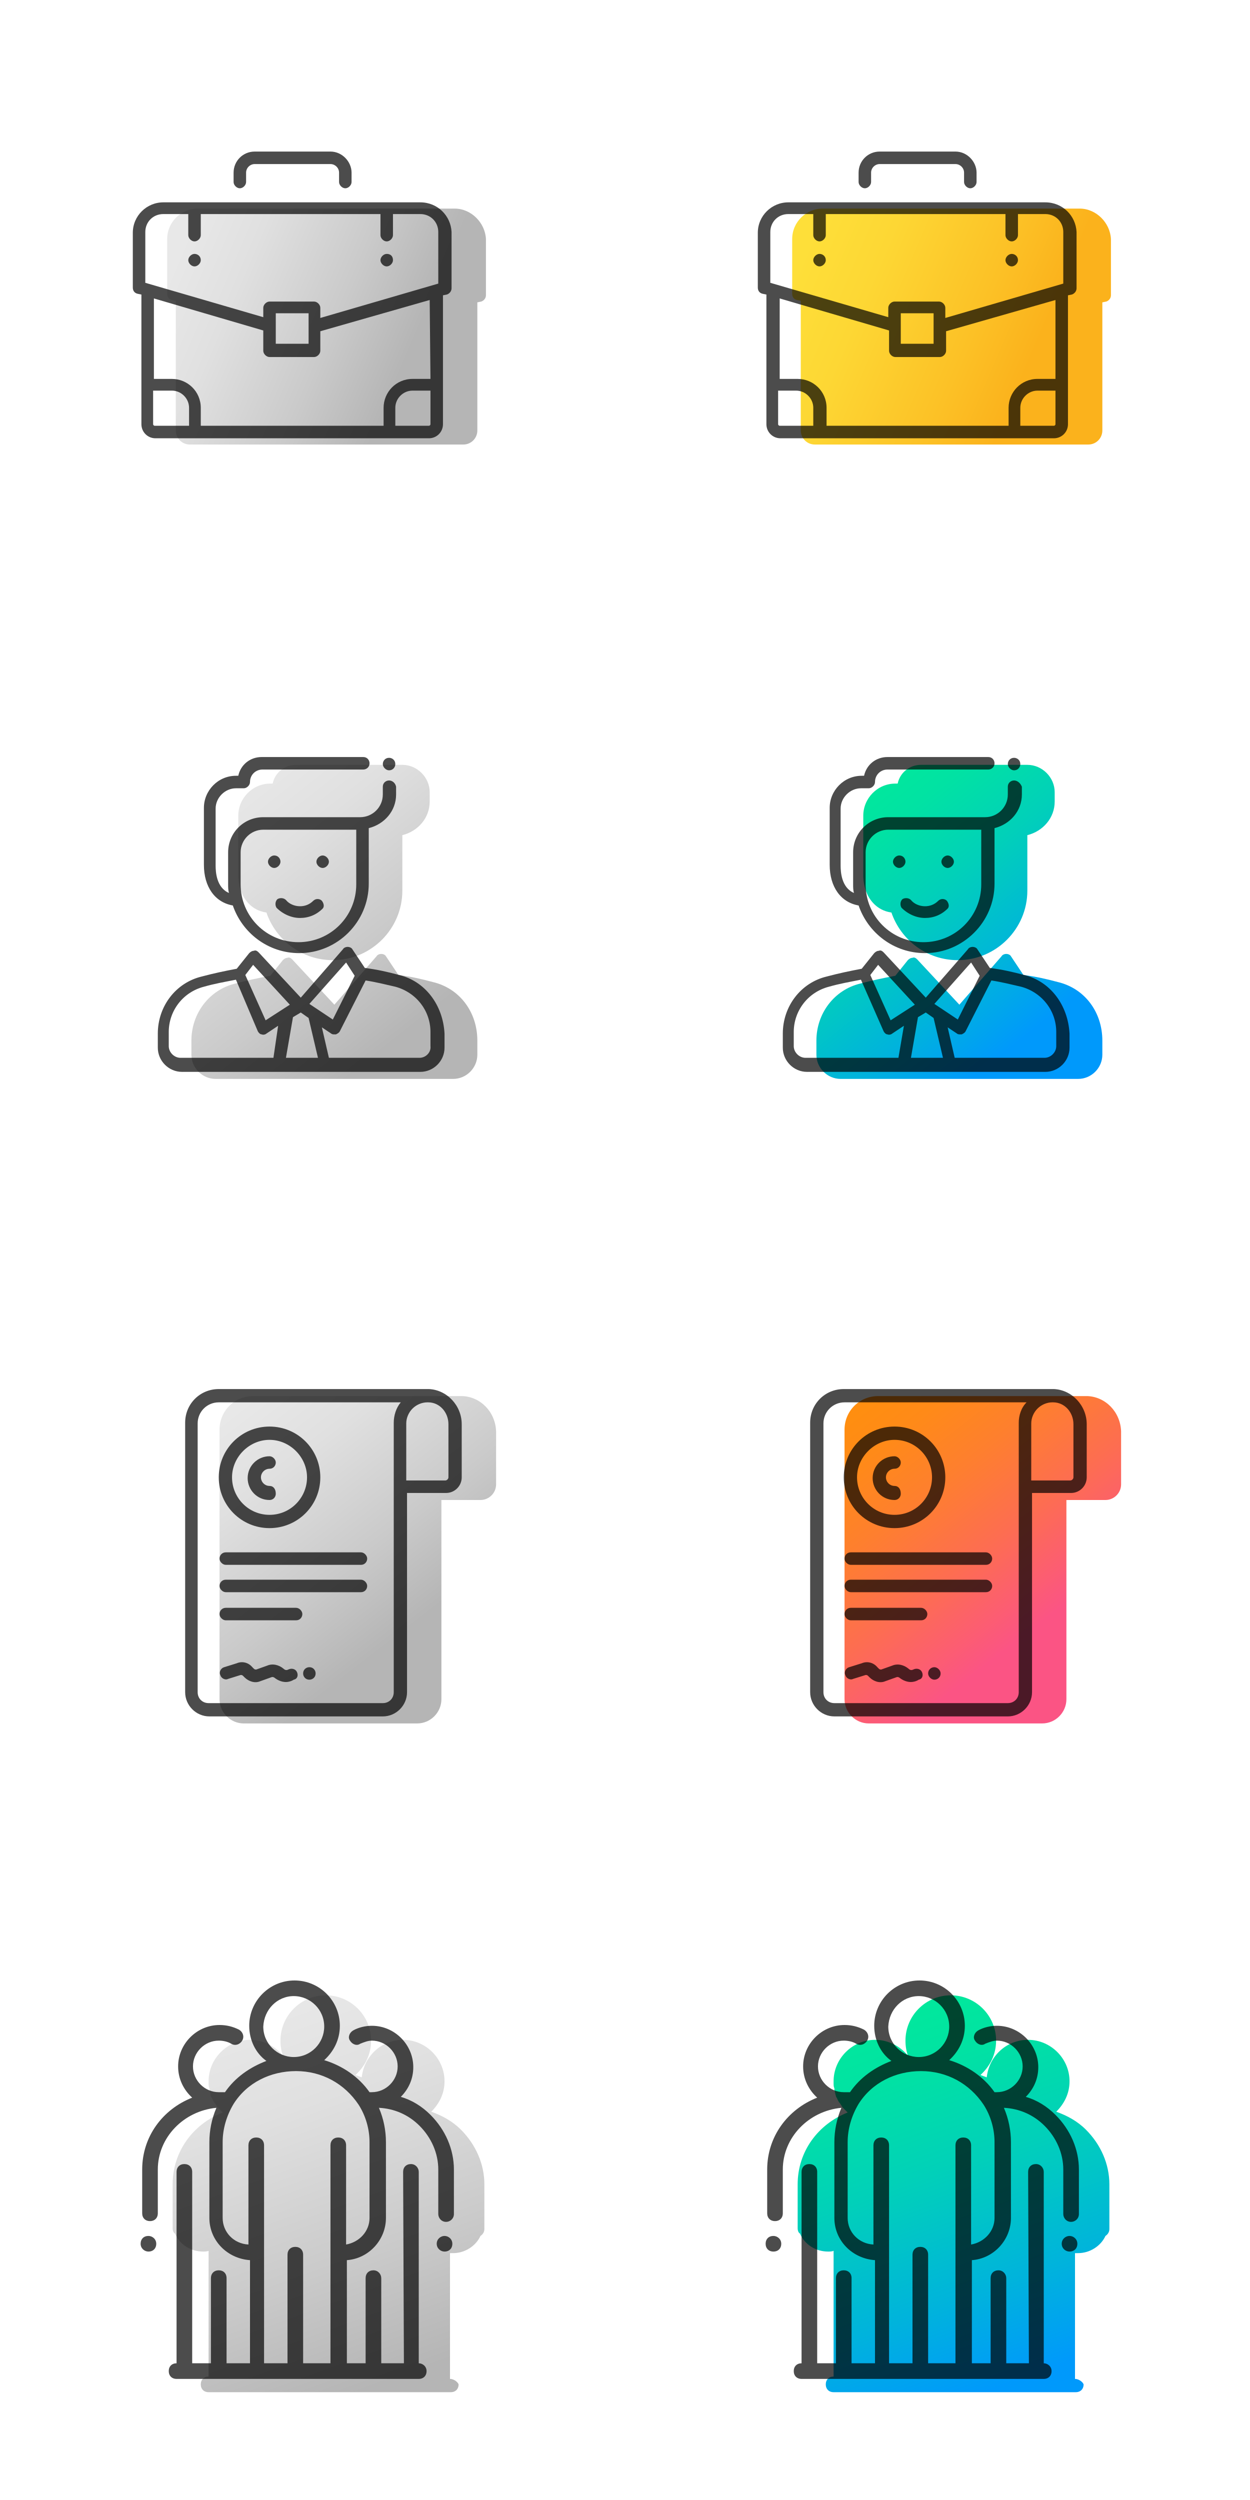 <?xml version="1.0" encoding="utf-8"?>
<!-- Generator: Adobe Illustrator 22.1.0, SVG Export Plug-In . SVG Version: 6.00 Build 0)  -->
<svg version="1.0" id="Layer_1" xmlns="http://www.w3.org/2000/svg" xmlns:xlink="http://www.w3.org/1999/xlink" x="0px" y="0px"
	 viewBox="0 0 160 320" style="enable-background:new 0 0 160 320;" xml:space="preserve">
<style type="text/css">
	.st0{fill:url(#SVGID_1_);}
	.st1{opacity:0.7;}
	.st2{fill:url(#SVGID_2_);}
	.st3{fill:url(#SVGID_3_);}
	.st4{fill:url(#SVGID_4_);}
	.st5{fill:url(#SVGID_5_);}
	.st6{fill:url(#SVGID_6_);}
	.st7{fill:url(#SVGID_7_);}
	.st8{fill:url(#SVGID_8_);}
	.st9{fill:url(#SVGID_9_);}
	.st10{fill:url(#SVGID_10_);}
</style>
<g>
	
		<linearGradient id="SVGID_1_" gradientUnits="userSpaceOnUse" x1="110.419" y1="61.76" x2="132.217" y2="33.568" gradientTransform="matrix(1 0 0 -1 0 242)">
		<stop  offset="0" style="stop-color:#FF8E10"/>
		<stop  offset="0.15" style="stop-color:#FF8A18"/>
		<stop  offset="0.381" style="stop-color:#FE7F2E"/>
		<stop  offset="0.666" style="stop-color:#FD6D51"/>
		<stop  offset="0.99" style="stop-color:#FB5582"/>
		<stop  offset="1" style="stop-color:#FB5484"/>
	</linearGradient>
	<path class="st0" d="M139.2,178.7h-0.1h-26.7c-2.4,0-4.3,1.9-4.3,4.3l0,0v34.5c0,1.7,1.4,3.1,3.1,3.1h22.2c1.7,0,3.1-1.4,3.1-3.1
		V192h5c1.1,0,2-0.9,2-2v-6.8C143.4,180.7,141.5,178.8,139.2,178.7L139.2,178.7z"/>
	<g class="st1">
		<path d="M134.9,177.8h-0.1H108c-2.4,0-4.3,1.9-4.3,4.3l0,0v34.5c0,1.7,1.4,3.1,3.1,3.1H129c1.7,0,3.1-1.4,3.1-3.1v-25.5h5
			c1.1,0,2-0.9,2-2v-6.8C139.1,179.9,137.2,177.9,134.9,177.8L134.9,177.8z M130.4,182.1L130.4,182.1v34.5c0,0.8-0.6,1.4-1.4,1.4
			h-22.2c-0.8,0-1.4-0.6-1.4-1.4v-34.4c0-1.5,1.2-2.7,2.7-2.7h23.3C130.7,180.2,130.4,181.2,130.4,182.1L130.4,182.1z M137.4,189.1
			c0,0.2-0.2,0.4-0.4,0.4h-5v-7.3c0-0.7,0.3-1.4,0.8-1.9s1.2-0.8,1.9-0.8l0,0h0.1c1.5,0,2.6,1.3,2.6,2.8L137.4,189.1L137.4,189.1z"
			/>
		<path d="M114.5,182.6c-3.6,0-6.5,2.9-6.5,6.5s2.9,6.5,6.5,6.5s6.5-2.9,6.5-6.5S118.1,182.6,114.5,182.6L114.5,182.6z M114.5,193.9
			c-2.7,0-4.8-2.2-4.8-4.8s2.2-4.8,4.8-4.8c2.7,0,4.8,2.2,4.8,4.8S117.2,193.9,114.5,193.9L114.5,193.9z"/>
		<path d="M114.5,190.2c-0.6,0-1.1-0.5-1.1-1.1s0.5-1.1,1.1-1.1c0.5,0,0.8-0.4,0.8-0.8s-0.4-0.8-0.8-0.8c-1.5,0-2.8,1.2-2.8,2.8
			c0,1.5,1.2,2.8,2.8,2.8c0.5,0,0.8-0.4,0.8-0.8C115.3,190.6,115,190.2,114.5,190.2L114.5,190.2z"/>
		<path d="M126.2,198.7h-17.3c-0.5,0-0.8,0.4-0.8,0.8s0.4,0.8,0.8,0.8h17.3c0.5,0,0.8-0.4,0.8-0.8S126.6,198.7,126.2,198.7
			L126.2,198.7z"/>
		<path d="M126.2,202.2h-17.3c-0.5,0-0.8,0.4-0.8,0.8s0.4,0.8,0.8,0.8h17.3c0.5,0,0.8-0.4,0.8-0.8S126.6,202.2,126.2,202.2
			L126.2,202.2z"/>
		<path d="M117.9,205.8h-9c-0.5,0-0.8,0.4-0.8,0.8s0.4,0.8,0.8,0.8h9c0.5,0,0.8-0.4,0.8-0.8S118.3,205.8,117.9,205.8L117.9,205.8z"
			/>
		<path d="M118,214c-0.2-0.4-0.7-0.5-1.1-0.3c-0.2,0.1-0.4,0.1-0.6-0.1c-0.6-0.5-1.4-0.7-2.1-0.4l-1.4,0.5c-0.1,0-0.2,0-0.3-0.1
			l-0.2-0.2c-0.5-0.6-1.3-0.8-2-0.5l-1.6,0.5c-0.4,0.1-0.7,0.6-0.5,1c0.1,0.4,0.6,0.7,1,0.5l1.6-0.5c0.1,0,0.2,0,0.3,0.1l0.2,0.2
			c0.5,0.5,1.3,0.8,2,0.5l0,0l1.4-0.5c0.2-0.1,0.4,0,0.5,0.1c0.4,0.3,0.9,0.5,1.4,0.5c0.3,0,0.7-0.1,1-0.3
			C118.1,214.9,118.2,214.4,118,214L118,214z"/>
		<path d="M120.4,214.2c0,0.5-0.4,0.8-0.8,0.8s-0.8-0.4-0.8-0.8c0-0.5,0.4-0.8,0.8-0.8S120.4,213.8,120.4,214.2L120.4,214.2z"/>
	</g>
</g>
<g>
	
		<linearGradient id="SVGID_2_" gradientUnits="userSpaceOnUse" x1="102.3" y1="208.405" x2="131.799" y2="195.762" gradientTransform="matrix(1 0 0 -1 0 242)">
		<stop  offset="0" style="stop-color:#FEDF39"/>
		<stop  offset="0.292" style="stop-color:#FDD734"/>
		<stop  offset="0.744" style="stop-color:#FCC126"/>
		<stop  offset="1" style="stop-color:#FBB21C"/>
	</linearGradient>
	<path class="st2" d="M138.2,26.7h-32.9c-2.1,0-3.9,1.7-3.9,3.9v7c0,0.4,0.2,0.7,0.6,0.8l0.5,0.1v16.6c0,1,0.8,1.8,1.8,1.8h35
		c1,0,1.8-0.8,1.8-1.8V38.7l0.5-0.1c0.3-0.1,0.6-0.4,0.6-0.8v-7.2C142.1,28.5,140.3,26.7,138.2,26.7L138.2,26.7z"/>
	<g class="st1">
		<path d="M122.3,19.4h-9.7c-1.5,0-2.7,1.2-2.7,2.7v1.2c0,0.4,0.4,0.8,0.8,0.8s0.8-0.4,0.8-0.8v-1.2c0-0.6,0.5-1.1,1.1-1.1h9.7
			c0.6,0,1.1,0.5,1.1,1.1v1.2c0,0.4,0.4,0.8,0.8,0.8s0.8-0.4,0.8-0.8v-1.2C125,20.7,123.8,19.4,122.3,19.4L122.3,19.4z"/>
		<path d="M133.8,25.9h-32.9c-2.1,0-3.9,1.7-3.9,3.9v7c0,0.4,0.2,0.7,0.6,0.8l0.5,0.1v16.6c0,1,0.8,1.8,1.8,1.8h35
			c1,0,1.8-0.8,1.8-1.8V37.8l0.5-0.1c0.3-0.1,0.6-0.4,0.6-0.8v-7.2C137.7,27.6,136,25.9,133.8,25.9L133.8,25.9z M104.1,54.5h-4.3
			c-0.1,0-0.2-0.1-0.2-0.2V50h2.3c1.2,0,2.2,1,2.2,2.2V54.5z M135.1,54.3c0,0.1-0.1,0.2-0.2,0.2h-4.3v-2.3c0-1.2,1-2.2,2.2-2.2h2.3
			V54.3z M135.1,48.5h-2.3c-2.1,0-3.7,1.7-3.7,3.7v2.3h-23.3v-2.3c0-2.1-1.7-3.7-3.7-3.7h-2.3V38.2l14,4.1v2.6
			c0,0.4,0.4,0.8,0.8,0.8h5.7c0.4,0,0.8-0.4,0.8-0.8v-2.5l14-4V48.5z M115.3,44v-3.9h4.2V44H115.3z M136.1,36.3L121,40.7v-1.3
			c0-0.4-0.4-0.8-0.8-0.8h-5.7c-0.4,0-0.8,0.4-0.8,0.8v1.2l-15.1-4.4v-6.5c0-1.3,1-2.3,2.3-2.3h3.2v2.7c0,0.4,0.4,0.8,0.8,0.8
			s0.8-0.4,0.8-0.8v-2.7h23v2.7c0,0.4,0.4,0.8,0.8,0.8s0.8-0.4,0.8-0.8v-2.7h3.5c1.3,0,2.3,1,2.3,2.3L136.1,36.3L136.1,36.3z"/>
		<path d="M130.3,33.3c0,0.4-0.4,0.8-0.8,0.8s-0.8-0.4-0.8-0.8c0-0.4,0.4-0.8,0.8-0.8S130.3,32.8,130.3,33.3L130.3,33.3z"/>
		<path d="M105.7,33.3c0,0.4-0.4,0.8-0.8,0.8s-0.8-0.4-0.8-0.8c0-0.4,0.4-0.8,0.8-0.8S105.7,32.8,105.7,33.3L105.7,33.3z"/>
	</g>
</g>
<g>
	<g>
		
			<linearGradient id="SVGID_3_" gradientUnits="userSpaceOnUse" x1="101.915" y1="135.152" x2="125.747" y2="105.071" gradientTransform="matrix(1 0 0 -1 0 242)">
			<stop  offset="0" style="stop-color:#01E99B"/>
			<stop  offset="0.171" style="stop-color:#01E2A3"/>
			<stop  offset="0.436" style="stop-color:#01D0B9"/>
			<stop  offset="0.759" style="stop-color:#00B3DC"/>
			<stop  offset="1" style="stop-color:#0099FB"/>
		</linearGradient>
		<path class="st3" d="M135.4,125.7c-1.5-0.4-2.8-0.7-4.4-0.9l-1.6-2.4c-0.1-0.2-0.4-0.3-0.6-0.3c-0.2,0-0.5,0.1-0.6,0.3l-5.4,6.2
			l-5.4-5.8c-0.2-0.2-0.4-0.3-0.6-0.2c-0.2,0-0.4,0.1-0.6,0.3l-1.6,2c-1.6,0.3-3,0.6-4.5,1c-3.3,0.8-5.6,3.8-5.6,7.3v1.8
			c0,1.7,1.4,3.1,3.1,3.1H120l0,0l0,0h5.9l0,0l0,0H138c1.7,0,3.1-1.4,3.1-3.1v-1.8C141.1,129.5,138.8,126.5,135.4,125.7z"/>
		
			<linearGradient id="SVGID_4_" gradientUnits="userSpaceOnUse" x1="114.588" y1="145.192" x2="138.42" y2="115.111" gradientTransform="matrix(1 0 0 -1 0 242)">
			<stop  offset="0" style="stop-color:#01E99B"/>
			<stop  offset="0.171" style="stop-color:#01E2A3"/>
			<stop  offset="0.436" style="stop-color:#01D0B9"/>
			<stop  offset="0.759" style="stop-color:#00B3DC"/>
			<stop  offset="1" style="stop-color:#0099FB"/>
		</linearGradient>
		<path class="st4" d="M114.1,116.8c1.2,3.5,4.5,6.1,8.5,6.1c4.9,0,8.9-4,8.9-8.9v-7.1c2-0.5,3.5-2.2,3.5-4.3v-1c0,0,0,0,0-0.1v-0.1
			c0-1.9-1.6-3.5-3.5-3.5c-0.2,0-0.3,0-0.5,0c-0.1,0-0.2,0-0.2,0h-12.9c-1.5,0-2.7,1-3,2.4h-0.3c-2.3,0-4.1,1.9-4.1,4.1v7.3
			C110.4,114.5,111.9,116.5,114.1,116.8z"/>
	</g>
	<g class="st1">
		<path d="M115.9,110.3c0,0.4-0.4,0.8-0.8,0.8s-0.8-0.4-0.8-0.8s0.4-0.8,0.8-0.8C115.6,109.5,115.9,109.9,115.9,110.3L115.9,110.3z"
			/>
		<path d="M122.1,110.3c0,0.4-0.4,0.8-0.8,0.8s-0.8-0.4-0.8-0.8s0.4-0.8,0.8-0.8S122.1,109.9,122.1,110.3L122.1,110.3z"/>
		<path d="M131.1,124.8c-1.5-0.4-2.8-0.7-4.4-0.9l-1.6-2.4c-0.1-0.2-0.4-0.3-0.6-0.3s-0.5,0.1-0.6,0.3l-5.4,6.2l-5.4-5.8
			c-0.2-0.2-0.4-0.3-0.6-0.2c-0.2,0-0.4,0.1-0.6,0.3l-1.6,2c-1.6,0.3-3,0.6-4.5,1c-3.3,0.8-5.6,3.8-5.6,7.3v1.8
			c0,1.7,1.4,3.1,3.1,3.1h12.5l0,0l0,0h5.9l0,0l0,0h12.1c1.7,0,3.1-1.4,3.1-3.1v-1.8C136.7,128.6,134.4,125.6,131.1,124.8
			L131.1,124.8z M124.3,123.2l1.1,1.7l-2.8,5.6l-3-2L124.3,123.2z M112.4,123.5l4.7,5.1l-3.1,2l-2.6-5.8L112.4,123.5z M115,135.4
			h-11.9c-0.8,0-1.5-0.7-1.5-1.5v-1.8c0-2.7,1.8-5.1,4.5-5.8c1.4-0.4,2.6-0.6,4.1-0.9l2.9,6.6c0.1,0.2,0.3,0.4,0.5,0.4
			c0.2,0.1,0.5,0,0.6-0.1l1.5-1L115,135.4z M116.6,135.4l0.9-5.2l1-0.6l1,0.7l1.2,5.1H116.6z M133.7,135.4h-11.5l-0.9-3.9l1.2,0.8
			c0.1,0.1,0.3,0.1,0.4,0.1s0.1,0,0.2,0c0.2-0.1,0.4-0.2,0.5-0.4l3.3-6.5c1.3,0.2,2.5,0.5,3.8,0.8c2.6,0.7,4.5,3,4.5,5.8v1.8l0,0
			C135.2,134.7,134.5,135.4,133.7,135.4L133.7,135.4z"/>
		<path d="M129.8,99.9c-0.4,0-0.8,0.3-0.8,0.8v1c0,1.6-1.3,2.9-2.9,2.9h-12.2c0,0,0,0-0.1,0c0,0,0,0-0.1,0c-2.5,0-4.5,2-4.5,4.5v4.1
			c0,0.4,0,0.7,0.1,1.1c-1.6-0.7-1.7-2.7-1.7-3.5v-7.3c0-1.4,1.2-2.6,2.6-2.6h1c0.4,0,0.8-0.4,0.8-0.8c0-0.9,0.7-1.6,1.6-1.6h12.9
			c0.4,0,0.8-0.3,0.8-0.8c0-0.4-0.3-0.8-0.8-0.8h-12.9c-1.5,0-2.7,1-3,2.4h-0.3c-2.3,0-4.1,1.9-4.1,4.1v7.3c0,2.8,1.4,4.8,3.7,5.2
			c1.2,3.5,4.5,6.1,8.5,6.1c4.9,0,8.9-4,8.9-8.9V106c2-0.5,3.5-2.2,3.5-4.3v-1C130.6,100.2,130.2,99.9,129.8,99.9L129.8,99.9z
			 M125.6,113.2c0,4.1-3.3,7.4-7.4,7.4s-7.4-3.3-7.4-7.4v-4.1c0-1.6,1.3-2.9,2.9-2.9c0,0,0,0,0.1,0c0,0,0,0,0.1,0h11.7
			C125.6,106.2,125.6,113.2,125.6,113.2z"/>
		<path d="M121.2,115.3c-0.3-0.3-0.8-0.3-1.1,0c-0.5,0.5-1.1,0.7-1.7,0.7c-0.7,0-1.4-0.3-1.8-0.8c-0.3-0.3-0.8-0.3-1.1-0.1
			c-0.3,0.3-0.3,0.8-0.1,1.1c0.8,0.8,1.9,1.3,3,1.3s2.1-0.4,2.9-1.2C121.5,116.1,121.5,115.7,121.2,115.3L121.2,115.3z"/>
		<path d="M130.6,97.8c0,0.4-0.3,0.8-0.8,0.8c-0.4,0-0.8-0.4-0.8-0.8s0.3-0.8,0.8-0.8C130.2,97,130.6,97.3,130.6,97.8L130.6,97.8z"
			/>
	</g>
</g>
<linearGradient id="SVGID_5_" gradientUnits="userSpaceOnUse" x1="30.419" y1="61.76" x2="52.217" y2="33.568" gradientTransform="matrix(1 0 0 -1 0 242)">
	<stop  offset="0" style="stop-color:#E8E8E8"/>
	<stop  offset="0.268" style="stop-color:#E0E0E0"/>
	<stop  offset="0.681" style="stop-color:#CACACA"/>
	<stop  offset="1" style="stop-color:#B5B5B5"/>
</linearGradient>
<path class="st5" d="M59.2,178.7L59.2,178.7H32.4c-2.4,0-4.3,1.9-4.3,4.3l0,0v34.5c0,1.7,1.4,3.1,3.1,3.1h22.2
	c1.7,0,3.1-1.4,3.1-3.1V192h5c1.1,0,2-0.9,2-2v-6.8C63.4,180.7,61.5,178.8,59.2,178.7L59.2,178.7z"/>
<g class="st1">
	<path d="M54.9,177.8L54.9,177.8H28c-2.4,0-4.3,1.9-4.3,4.3l0,0v34.5c0,1.7,1.4,3.1,3.1,3.1H49c1.7,0,3.1-1.4,3.1-3.1v-25.5h5
		c1.1,0,2-0.9,2-2v-6.8C59.1,179.9,57.2,177.9,54.9,177.8L54.9,177.8z M50.4,182.1L50.4,182.1v34.5c0,0.8-0.6,1.4-1.4,1.4H26.7
		c-0.8,0-1.4-0.6-1.4-1.4v-34.4c0-1.5,1.2-2.7,2.7-2.7h23.3C50.7,180.2,50.4,181.2,50.4,182.1L50.4,182.1z M57.4,189.1
		c0,0.2-0.2,0.4-0.4,0.4h-5v-7.3c0-0.7,0.3-1.4,0.8-1.9s1.2-0.8,1.9-0.8l0,0h0.1c1.5,0,2.6,1.3,2.6,2.8
		C57.4,182.3,57.4,189.1,57.4,189.1z"/>
	<path d="M34.5,182.6c-3.6,0-6.5,2.9-6.5,6.5s2.9,6.5,6.5,6.5s6.5-2.9,6.5-6.5S38.1,182.6,34.5,182.6L34.5,182.6z M34.5,193.9
		c-2.7,0-4.8-2.2-4.8-4.8s2.2-4.8,4.8-4.8s4.8,2.2,4.8,4.8S37.2,193.9,34.5,193.9L34.5,193.9z"/>
	<path d="M34.5,190.2c-0.6,0-1.1-0.5-1.1-1.1s0.5-1.1,1.1-1.1c0.5,0,0.8-0.4,0.8-0.8s-0.4-0.8-0.8-0.8c-1.5,0-2.8,1.2-2.8,2.8
		c0,1.5,1.2,2.8,2.8,2.8c0.5,0,0.8-0.4,0.8-0.8C35.3,190.6,35,190.2,34.5,190.2L34.5,190.2z"/>
	<path d="M46.2,198.7H28.9c-0.5,0-0.8,0.4-0.8,0.8s0.4,0.8,0.8,0.8h17.3c0.5,0,0.8-0.4,0.8-0.8S46.6,198.7,46.2,198.7L46.2,198.7z"
		/>
	<path d="M46.2,202.2H28.9c-0.5,0-0.8,0.4-0.8,0.8s0.4,0.8,0.8,0.8h17.3c0.5,0,0.8-0.4,0.8-0.8S46.6,202.2,46.2,202.2L46.2,202.2z"
		/>
	<path d="M37.9,205.8h-9c-0.5,0-0.8,0.4-0.8,0.8s0.4,0.8,0.8,0.8h9c0.5,0,0.8-0.4,0.8-0.8S38.3,205.8,37.9,205.8L37.9,205.8z"/>
	<path d="M38,214c-0.2-0.4-0.7-0.5-1.1-0.3c-0.2,0.1-0.4,0.1-0.6-0.1c-0.6-0.5-1.4-0.7-2.1-0.4l-1.4,0.5c-0.1,0-0.2,0-0.3-0.1
		l-0.2-0.2c-0.5-0.6-1.3-0.8-2-0.5l-1.6,0.5c-0.4,0.1-0.7,0.6-0.5,1c0.1,0.4,0.6,0.7,1,0.5l1.6-0.5c0.1,0,0.2,0,0.3,0.1l0.2,0.2
		c0.5,0.5,1.3,0.8,2,0.5l0,0l1.4-0.5c0.2-0.1,0.4,0,0.5,0.1c0.4,0.3,0.9,0.5,1.4,0.5c0.3,0,0.7-0.1,1-0.3
		C38.1,214.9,38.2,214.4,38,214L38,214z"/>
	<path d="M40.4,214.2c0,0.5-0.4,0.8-0.8,0.8c-0.5,0-0.8-0.4-0.8-0.8c0-0.5,0.4-0.8,0.8-0.8C40.1,213.4,40.4,213.8,40.4,214.2
		L40.4,214.2z"/>
</g>
<linearGradient id="SVGID_6_" gradientUnits="userSpaceOnUse" x1="22.3" y1="208.405" x2="51.799" y2="195.762" gradientTransform="matrix(1 0 0 -1 0 242)">
	<stop  offset="0" style="stop-color:#E8E8E8"/>
	<stop  offset="0.268" style="stop-color:#E0E0E0"/>
	<stop  offset="0.681" style="stop-color:#CACACA"/>
	<stop  offset="1" style="stop-color:#B5B5B5"/>
</linearGradient>
<path class="st6" d="M58.2,26.7H25.3c-2.1,0-3.9,1.7-3.9,3.9v7c0,0.4,0.2,0.7,0.6,0.8l0.5,0.1v16.6c0,1,0.8,1.8,1.8,1.8h35
	c1,0,1.8-0.8,1.8-1.8V38.7l0.5-0.1c0.3-0.1,0.6-0.4,0.6-0.8v-7.2C62.1,28.5,60.3,26.7,58.2,26.7L58.2,26.7z"/>
<g class="st1">
	<path d="M42.3,19.4h-9.7c-1.5,0-2.7,1.2-2.7,2.7v1.2c0,0.4,0.4,0.8,0.8,0.8s0.8-0.4,0.8-0.8v-1.2c0-0.6,0.5-1.1,1.1-1.1h9.7
		c0.6,0,1.1,0.5,1.1,1.1v1.2c0,0.4,0.4,0.8,0.8,0.8s0.8-0.4,0.8-0.8v-1.2C45,20.7,43.8,19.4,42.3,19.4L42.3,19.4z"/>
	<path d="M53.8,25.9H20.9c-2.1,0-3.9,1.7-3.9,3.9v7c0,0.4,0.2,0.7,0.6,0.8l0.5,0.1v16.6c0,1,0.8,1.8,1.8,1.8h35c1,0,1.8-0.8,1.8-1.8
		V37.8l0.5-0.1c0.3-0.1,0.6-0.4,0.6-0.8v-7.2C57.7,27.6,56,25.9,53.8,25.9L53.8,25.9z M24.1,54.5h-4.3c-0.1,0-0.2-0.1-0.2-0.2V50H22
		c1.2,0,2.2,1,2.2,2.2v2.3H24.1z M55.1,54.3c0,0.1-0.1,0.2-0.2,0.2h-4.3v-2.3c0-1.2,1-2.2,2.2-2.2h2.3V54.3z M55.1,48.5h-2.3
		c-2.1,0-3.7,1.7-3.7,3.7v2.3H25.7v-2.3c0-2.1-1.7-3.7-3.7-3.7h-2.3V38.2l14,4.1v2.6c0,0.4,0.4,0.8,0.8,0.8h5.7
		c0.4,0,0.8-0.4,0.8-0.8v-2.5l14-4L55.1,48.5L55.1,48.5z M35.3,44v-3.9h4.2V44H35.3z M56.1,36.3L41,40.7v-1.3c0-0.4-0.4-0.8-0.8-0.8
		h-5.7c-0.4,0-0.8,0.4-0.8,0.8v1.2l-15.1-4.4v-6.5c0-1.3,1-2.3,2.3-2.3h3.2v2.7c0,0.4,0.4,0.8,0.8,0.8s0.8-0.4,0.8-0.8v-2.7h23v2.7
		c0,0.4,0.4,0.8,0.8,0.8s0.8-0.4,0.8-0.8v-2.7h3.5c1.3,0,2.3,1,2.3,2.3C56.1,29.7,56.1,36.3,56.1,36.3z"/>
	<path d="M50.3,33.3c0,0.4-0.4,0.8-0.8,0.8c-0.4,0-0.8-0.4-0.8-0.8c0-0.4,0.4-0.8,0.8-0.8C50,32.5,50.3,32.8,50.3,33.3L50.3,33.3z"
		/>
	<path d="M25.7,33.3c0,0.4-0.4,0.8-0.8,0.8s-0.8-0.4-0.8-0.8c0-0.4,0.4-0.8,0.8-0.8S25.7,32.8,25.7,33.3L25.7,33.3z"/>
</g>
<g>
	
		<linearGradient id="SVGID_7_" gradientUnits="userSpaceOnUse" x1="21.915" y1="135.152" x2="45.747" y2="105.071" gradientTransform="matrix(1 0 0 -1 0 242)">
		<stop  offset="0" style="stop-color:#E8E8E8"/>
		<stop  offset="0.268" style="stop-color:#E0E0E0"/>
		<stop  offset="0.681" style="stop-color:#CACACA"/>
		<stop  offset="1" style="stop-color:#B5B5B5"/>
	</linearGradient>
	<path class="st7" d="M55.4,125.7c-1.5-0.4-2.8-0.7-4.4-0.9l-1.6-2.4c-0.1-0.2-0.4-0.3-0.6-0.3c-0.2,0-0.5,0.1-0.6,0.3l-5.4,6.2
		l-5.4-5.8c-0.2-0.2-0.4-0.3-0.6-0.2c-0.2,0-0.4,0.1-0.6,0.3l-1.6,2c-1.6,0.3-3,0.6-4.5,1c-3.3,0.8-5.6,3.8-5.6,7.3v1.8
		c0,1.7,1.4,3.1,3.1,3.1H40l0,0l0,0h5.9l0,0l0,0H58c1.7,0,3.1-1.4,3.1-3.1v-1.8C61.1,129.5,58.8,126.5,55.4,125.7z"/>
	
		<linearGradient id="SVGID_8_" gradientUnits="userSpaceOnUse" x1="34.588" y1="145.192" x2="58.42" y2="115.111" gradientTransform="matrix(1 0 0 -1 0 242)">
		<stop  offset="0" style="stop-color:#E8E8E8"/>
		<stop  offset="0.268" style="stop-color:#E0E0E0"/>
		<stop  offset="0.681" style="stop-color:#CACACA"/>
		<stop  offset="1" style="stop-color:#B5B5B5"/>
	</linearGradient>
	<path class="st8" d="M34.1,116.8c1.2,3.5,4.5,6.1,8.5,6.1c4.9,0,8.9-4,8.9-8.9v-7.1c2-0.5,3.5-2.2,3.5-4.3v-1c0,0,0,0,0-0.1v-0.1
		c0-1.9-1.6-3.5-3.5-3.5c-0.2,0-0.3,0-0.5,0c-0.1,0-0.2,0-0.2,0H37.9c-1.5,0-2.7,1-3,2.4h-0.3c-2.3,0-4.1,1.9-4.1,4.1v7.3
		C30.4,114.5,31.9,116.5,34.1,116.8z"/>
</g>
<g class="st1">
	<path d="M35.9,110.3c0,0.4-0.4,0.8-0.8,0.8c-0.4,0-0.8-0.4-0.8-0.8s0.4-0.8,0.8-0.8C35.6,109.5,35.9,109.9,35.9,110.3L35.9,110.3z"
		/>
	<path d="M42.1,110.3c0,0.4-0.4,0.8-0.8,0.8c-0.4,0-0.8-0.4-0.8-0.8s0.4-0.8,0.8-0.8C41.7,109.5,42.1,109.9,42.1,110.3L42.1,110.3z"
		/>
	<path d="M51.1,124.8c-1.5-0.4-2.8-0.7-4.4-0.9l-1.6-2.4c-0.1-0.2-0.4-0.3-0.6-0.3c-0.2,0-0.5,0.1-0.6,0.3l-5.4,6.2l-5.4-5.8
		c-0.2-0.2-0.4-0.3-0.6-0.2c-0.2,0-0.4,0.1-0.6,0.3l-1.6,2c-1.6,0.3-3,0.6-4.5,1c-3.3,0.8-5.6,3.8-5.6,7.3v1.8
		c0,1.7,1.4,3.1,3.1,3.1h12.5l0,0l0,0h5.9l0,0l0,0h12.1c1.7,0,3.1-1.4,3.1-3.1v-1.8C56.7,128.6,54.4,125.6,51.1,124.8L51.1,124.8z
		 M44.3,123.2l1.1,1.7l-2.8,5.6l-3-2L44.3,123.2z M32.4,123.5l4.7,5.1l-3.1,2l-2.6-5.8L32.4,123.5z M35,135.4H23.1
		c-0.8,0-1.5-0.7-1.5-1.5v-1.8c0-2.7,1.8-5.1,4.5-5.8c1.4-0.4,2.6-0.6,4.1-0.9L33,132c0.1,0.2,0.3,0.4,0.5,0.4
		c0.2,0.1,0.5,0,0.6-0.1l1.5-1L35,135.4z M36.6,135.4l0.9-5.2l1-0.6l1,0.7l1.2,5.1H36.6z M53.7,135.4H42.1l-0.9-3.9l1.2,0.8
		c0.1,0.1,0.3,0.1,0.4,0.1c0.1,0,0.1,0,0.2,0c0.2-0.1,0.4-0.2,0.5-0.4l3.3-6.5c1.3,0.2,2.5,0.5,3.8,0.8c2.6,0.7,4.5,3,4.5,5.8v1.8
		l0,0C55.2,134.7,54.5,135.4,53.7,135.4L53.7,135.4z"/>
	<path d="M49.8,99.9c-0.4,0-0.8,0.3-0.8,0.8v1c0,1.6-1.3,2.9-2.9,2.9H33.9c0,0,0,0-0.1,0c0,0,0,0-0.1,0c-2.5,0-4.5,2-4.5,4.5v4.1
		c0,0.4,0,0.7,0.1,1.1c-1.6-0.7-1.7-2.7-1.7-3.5v-7.3c0-1.4,1.2-2.6,2.6-2.6h1c0.4,0,0.8-0.4,0.8-0.8c0-0.9,0.7-1.6,1.6-1.6h12.9
		c0.4,0,0.8-0.3,0.8-0.8c0-0.4-0.3-0.8-0.8-0.8h-13c-1.5,0-2.7,1-3,2.4h-0.3c-2.3,0-4.1,1.9-4.1,4.1v7.3c0,2.8,1.4,4.8,3.7,5.2
		c1.2,3.5,4.5,6.1,8.5,6.1c4.9,0,8.9-4,8.9-8.9V106c2-0.5,3.5-2.2,3.5-4.3v-1C50.6,100.2,50.2,99.9,49.8,99.9L49.8,99.9z
		 M45.6,113.2c0,4.1-3.3,7.4-7.4,7.4s-7.4-3.3-7.4-7.4v-4.1c0-1.6,1.3-2.9,2.9-2.9c0,0,0,0,0.1,0c0,0,0,0,0.1,0h11.7
		C45.6,106.2,45.6,113.2,45.6,113.2z"/>
	<path d="M41.2,115.3c-0.3-0.3-0.8-0.3-1.1,0c-0.5,0.5-1.1,0.7-1.7,0.7c-0.7,0-1.4-0.3-1.8-0.8c-0.3-0.3-0.8-0.3-1.1-0.1
		c-0.3,0.3-0.3,0.8-0.1,1.1c0.8,0.8,1.9,1.3,3,1.3s2.1-0.4,2.9-1.2C41.5,116.1,41.5,115.7,41.2,115.3L41.2,115.3z"/>
	<path d="M50.6,97.8c0,0.4-0.3,0.8-0.8,0.8c-0.4,0-0.8-0.4-0.8-0.8s0.3-0.8,0.8-0.8C50.2,97,50.6,97.3,50.6,97.8L50.6,97.8z"/>
</g>
<g>
	<linearGradient id="SVGID_9_" gradientUnits="userSpaceOnUse" x1="111.372" y1="257.71" x2="128.622" y2="305.21">
		<stop  offset="0" style="stop-color:#01E99B"/>
		<stop  offset="0.171" style="stop-color:#01E2A3"/>
		<stop  offset="0.436" style="stop-color:#01D0B9"/>
		<stop  offset="0.759" style="stop-color:#00B3DC"/>
		<stop  offset="1" style="stop-color:#0099FB"/>
	</linearGradient>
	<path class="st9" d="M137.6,304.5L137.6,304.5l0-16.1c0.1,0,0.3,0,0.4,0c1.5,0,2.9-0.9,3.5-2.2c0.3-0.2,0.5-0.5,0.5-0.9l0-5.7
		c0-2.6-1.1-5.1-3-7c-1.1-1.1-2.4-1.8-3.8-2.3c1-1,1.7-2.3,1.7-3.9c0-2.9-2.4-5.3-5.3-5.3c-2.8,0-5,2.1-5.3,4.8
		c-0.3-0.1-0.5-0.2-0.8-0.3c1.2-1.1,2-2.6,2-4.4c0-3.2-2.6-5.8-5.8-5.8c-3.2,0-5.8,2.6-5.8,5.8c0,0.7,0.1,1.3,0.3,1.9
		c-1-1.2-2.5-2-4.2-2c-2.9,0-5.3,2.4-5.3,5.3c0,0.1,0,0.1,0,0.2c0,0.3,0,0.5,0.1,0.7c0,0.1,0,0.2,0,0.2c0.1,0.3,0.1,0.5,0.2,0.8
		c0,0.1,0.1,0.2,0.1,0.2c0.1,0.2,0.2,0.5,0.4,0.7c0.1,0.1,0.1,0.2,0.2,0.3c0.1,0.2,0.3,0.4,0.4,0.5c0.1,0.1,0.2,0.2,0.3,0.3
		c0,0,0.1,0.1,0.1,0.1c-3.8,1.5-6.4,5-6.4,9.2v5.6c0,0.3,0.1,0.6,0.3,0.7c0.6,1.4,2,2.3,3.6,2.3c0.2,0,0.5,0,0.7-0.1v16.1h0
		c-0.6,0-1,0.4-1,1c0,0.6,0.4,1,1,1h31c0.6,0,1-0.4,1-1C138.6,304.9,138.1,304.5,137.6,304.5z"/>
	<g class="st1">
		<path d="M136.9,286.2c0.5,0,1,0.4,1,1s-0.4,1-1,1c-0.5,0-1-0.4-1-1S136.4,286.2,136.9,286.2L136.9,286.2z"/>
		<path d="M99,286.2c0.5,0,1,0.4,1,1s-0.4,1-1,1s-1-0.4-1-1S98.4,286.2,99,286.2L99,286.2z"/>
		<path d="M108.5,283.9v-9.7c0-1.7,0.5-3.4,1.4-4.9c1.7-2.7,4.7-4.2,8-4.2c3.3,0,6.2,1.6,8,4.3c0.9,1.4,1.4,3.1,1.4,4.8v9.7
			c0,1.7-1.3,3.1-3,3.4v-12.7c0-0.6-0.4-1-1-1c-0.6,0-1,0.4-1,1v27.9h-3.5v-13.9c0-0.6-0.4-1-1-1c-0.6,0-1,0.4-1,1v13.9h-3v-27.9
			c0-0.6-0.4-1-1-1s-1,0.4-1,1v12.7C109.9,287.2,108.5,285.7,108.5,283.9L108.5,283.9z M117.6,255.5c2.1,0,3.9,1.7,3.9,3.9
			c0,2.1-1.7,3.9-3.9,3.9c-2.1,0-3.9-1.7-3.9-3.9C113.8,257.2,115.5,255.5,117.6,255.5L117.6,255.5z M133.6,302.5L133.6,302.5
			l0-24.5c0-0.5-0.4-1-1-1c0,0,0,0,0,0c-0.6,0-1,0.4-1,1l0.1,24.5h-2.9l0-10.9c0-0.5-0.4-1-1-1c0,0,0,0,0,0c-0.6,0-1,0.4-1,1l0,10.9
			h-2.4v-13.2c2.8-0.2,5-2.6,5-5.4v-9.7c0-1.5-0.3-3-0.9-4.4c2,0.1,3.8,0.9,5.2,2.3c1.5,1.5,2.4,3.5,2.4,5.6l0,5.7c0,0.5,0.4,1,1,1
			c0,0,0,0,0,0c0.5,0,1-0.4,1-1l0-5.7c0-2.6-1.1-5.1-3-7c-1.1-1.1-2.4-1.9-3.8-2.3c1-1,1.6-2.3,1.6-3.8c0-2.9-2.4-5.3-5.3-5.3
			c0,0,0,0,0,0c-0.8,0-1.7,0.2-2.4,0.6c-0.5,0.3-0.7,0.9-0.4,1.3c0.3,0.5,0.9,0.7,1.3,0.4c0.5-0.2,1-0.4,1.5-0.4
			c1.8,0,3.3,1.5,3.3,3.3c0,1.8-1.5,3.3-3.3,3.3c0,0-0.1,0-0.1,0c-0.1,0-0.1,0-0.2,0c-1.4-2-3.5-3.4-5.8-4.1c1.2-1.1,2-2.6,2-4.4
			c0-3.2-2.6-5.8-5.8-5.8c-3.2,0-5.8,2.6-5.8,5.8c0,1.8,0.8,3.5,2.2,4.5c-2.1,0.8-4,2.1-5.3,4c-0.2,0-0.3,0-0.5,0
			c-0.1,0-0.1,0-0.2,0c0,0,0,0-0.1,0c-1.8,0-3.3-1.5-3.3-3.3s1.5-3.3,3.3-3.3c0.5,0,1.1,0.1,1.6,0.4c0.5,0.3,1.1,0.1,1.4-0.4
			c0.3-0.5,0.1-1.1-0.4-1.4c-0.8-0.4-1.6-0.6-2.5-0.6c-2.9,0-5.3,2.4-5.3,5.3c0,1.6,0.7,3,1.8,4c-3.8,1.5-6.4,5-6.4,9.2v5.6
			c0,0.6,0.4,1,1,1s1-0.4,1-1v-5.6c0-4.1,3.3-7.5,7.5-7.9c-0.6,1.4-0.9,2.9-0.9,4.4v9.7c0,2.9,2.3,5.2,5.2,5.4v13.2H109v-10.9
			c0-0.6-0.4-1-1-1c-0.6,0-1,0.4-1,1v10.9h-2.4V278c0-0.6-0.4-1-1-1c-0.6,0-1,0.4-1,1v24.5h0c-0.6,0-1,0.4-1,1c0,0.6,0.4,1,1,1h31
			c0.6,0,1-0.4,1-1C134.6,302.9,134.1,302.5,133.6,302.5L133.6,302.5z"/>
	</g>
</g>
<g>
	<linearGradient id="SVGID_10_" gradientUnits="userSpaceOnUse" x1="31.372" y1="257.71" x2="48.622" y2="305.21">
		<stop  offset="0" style="stop-color:#E8E8E8"/>
		<stop  offset="0.268" style="stop-color:#E0E0E0"/>
		<stop  offset="0.681" style="stop-color:#CACACA"/>
		<stop  offset="1" style="stop-color:#B5B5B5"/>
	</linearGradient>
	<path class="st10" d="M57.6,304.5L57.6,304.5l0-16.1c0.1,0,0.3,0,0.4,0c1.5,0,2.9-0.9,3.5-2.2c0.3-0.2,0.5-0.5,0.5-0.9l0-5.7
		c0-2.6-1.1-5.1-3-7c-1.1-1.1-2.4-1.8-3.8-2.3c1-1,1.7-2.3,1.7-3.9c0-2.9-2.4-5.3-5.3-5.3c-2.8,0-5,2.1-5.3,4.8
		c-0.3-0.1-0.5-0.2-0.8-0.3c1.2-1.1,2-2.6,2-4.4c0-3.2-2.6-5.8-5.8-5.8c-3.2,0-5.8,2.6-5.8,5.8c0,0.7,0.1,1.3,0.3,1.9
		c-1-1.2-2.5-2-4.2-2c-2.9,0-5.3,2.4-5.3,5.3c0,0.1,0,0.1,0,0.2c0,0.3,0,0.5,0.1,0.7c0,0.1,0,0.2,0,0.2c0.1,0.3,0.1,0.5,0.2,0.8
		c0,0.1,0.1,0.2,0.1,0.2c0.1,0.2,0.2,0.5,0.4,0.7c0.1,0.1,0.1,0.2,0.2,0.3c0.1,0.2,0.3,0.4,0.4,0.5c0.1,0.1,0.2,0.2,0.3,0.3
		c0,0,0.1,0.1,0.1,0.1c-3.8,1.5-6.4,5-6.4,9.2v5.6c0,0.3,0.1,0.6,0.3,0.7c0.6,1.4,2,2.3,3.6,2.3c0.2,0,0.5,0,0.7-0.1v16.1h0
		c-0.6,0-1,0.4-1,1c0,0.6,0.4,1,1,1h31c0.6,0,1-0.4,1-1C58.6,304.9,58.1,304.5,57.6,304.5z"/>
	<g class="st1">
		<path d="M56.9,286.2c0.5,0,1,0.4,1,1s-0.4,1-1,1c-0.5,0-1-0.4-1-1S56.4,286.2,56.9,286.2L56.9,286.2z"/>
		<path d="M19,286.2c0.5,0,1,0.4,1,1s-0.4,1-1,1c-0.5,0-1-0.4-1-1S18.4,286.2,19,286.2L19,286.2z"/>
		<path d="M28.5,283.9v-9.7c0-1.7,0.5-3.4,1.4-4.9c1.7-2.7,4.7-4.2,8-4.2c3.3,0,6.2,1.6,8,4.3c0.9,1.4,1.4,3.1,1.4,4.8v9.7
			c0,1.7-1.3,3.1-3,3.4v-12.7c0-0.6-0.4-1-1-1c-0.6,0-1,0.4-1,1v27.9h-3.5v-13.9c0-0.6-0.4-1-1-1c-0.6,0-1,0.4-1,1v13.9h-3v-27.9
			c0-0.6-0.4-1-1-1s-1,0.4-1,1v12.7C29.9,287.2,28.5,285.7,28.5,283.9L28.5,283.9z M37.6,255.5c2.1,0,3.9,1.7,3.9,3.9
			c0,2.1-1.7,3.9-3.9,3.9c-2.1,0-3.9-1.7-3.9-3.9C33.8,257.2,35.5,255.5,37.6,255.5L37.6,255.5z M53.6,302.5L53.6,302.5l0-24.5
			c0-0.5-0.4-1-1-1c0,0,0,0,0,0c-0.6,0-1,0.4-1,1l0.1,24.5h-2.9l0-10.9c0-0.5-0.4-1-1-1c0,0,0,0,0,0c-0.6,0-1,0.4-1,1l0,10.9h-2.4
			v-13.2c2.8-0.2,5-2.6,5-5.4v-9.7c0-1.5-0.3-3-0.9-4.4c2,0.1,3.8,0.9,5.2,2.3c1.5,1.5,2.4,3.5,2.4,5.6l0,5.7c0,0.5,0.4,1,1,1
			c0,0,0,0,0,0c0.5,0,1-0.4,1-1l0-5.7c0-2.6-1.1-5.1-3-7c-1.1-1.1-2.4-1.9-3.8-2.3c1-1,1.6-2.3,1.6-3.8c0-2.9-2.4-5.3-5.3-5.3
			c0,0,0,0,0,0c-0.8,0-1.7,0.2-2.4,0.6c-0.5,0.3-0.7,0.9-0.4,1.3c0.3,0.5,0.9,0.7,1.3,0.4c0.5-0.2,1-0.4,1.5-0.4
			c1.8,0,3.3,1.5,3.3,3.3c0,1.8-1.5,3.3-3.3,3.3c0,0-0.1,0-0.1,0c-0.1,0-0.1,0-0.2,0c-1.4-2-3.5-3.4-5.8-4.1c1.2-1.1,2-2.6,2-4.4
			c0-3.2-2.6-5.8-5.8-5.8c-3.2,0-5.8,2.6-5.8,5.8c0,1.8,0.8,3.5,2.2,4.5c-2.1,0.8-4,2.1-5.3,4c-0.2,0-0.3,0-0.5,0
			c-0.1,0-0.1,0-0.2,0c0,0,0,0-0.1,0c-1.8,0-3.3-1.5-3.3-3.3s1.5-3.3,3.3-3.3c0.5,0,1.1,0.1,1.6,0.4c0.5,0.3,1.1,0.1,1.4-0.4
			c0.3-0.5,0.1-1.1-0.4-1.4c-0.8-0.4-1.6-0.6-2.5-0.6c-2.9,0-5.3,2.4-5.3,5.3c0,1.6,0.7,3,1.8,4c-3.8,1.5-6.4,5-6.4,9.2v5.6
			c0,0.6,0.4,1,1,1c0.6,0,1-0.4,1-1v-5.6c0-4.1,3.3-7.5,7.5-7.9c-0.6,1.4-0.9,2.9-0.9,4.4v9.7c0,2.9,2.3,5.2,5.2,5.4v13.2H29v-10.9
			c0-0.6-0.4-1-1-1s-1,0.4-1,1v10.9h-2.4V278c0-0.6-0.4-1-1-1c-0.6,0-1,0.4-1,1v24.5h0c-0.6,0-1,0.4-1,1c0,0.6,0.4,1,1,1h31
			c0.6,0,1-0.4,1-1C54.6,302.9,54.1,302.5,53.6,302.5L53.6,302.5z"/>
	</g>
</g>
</svg>
